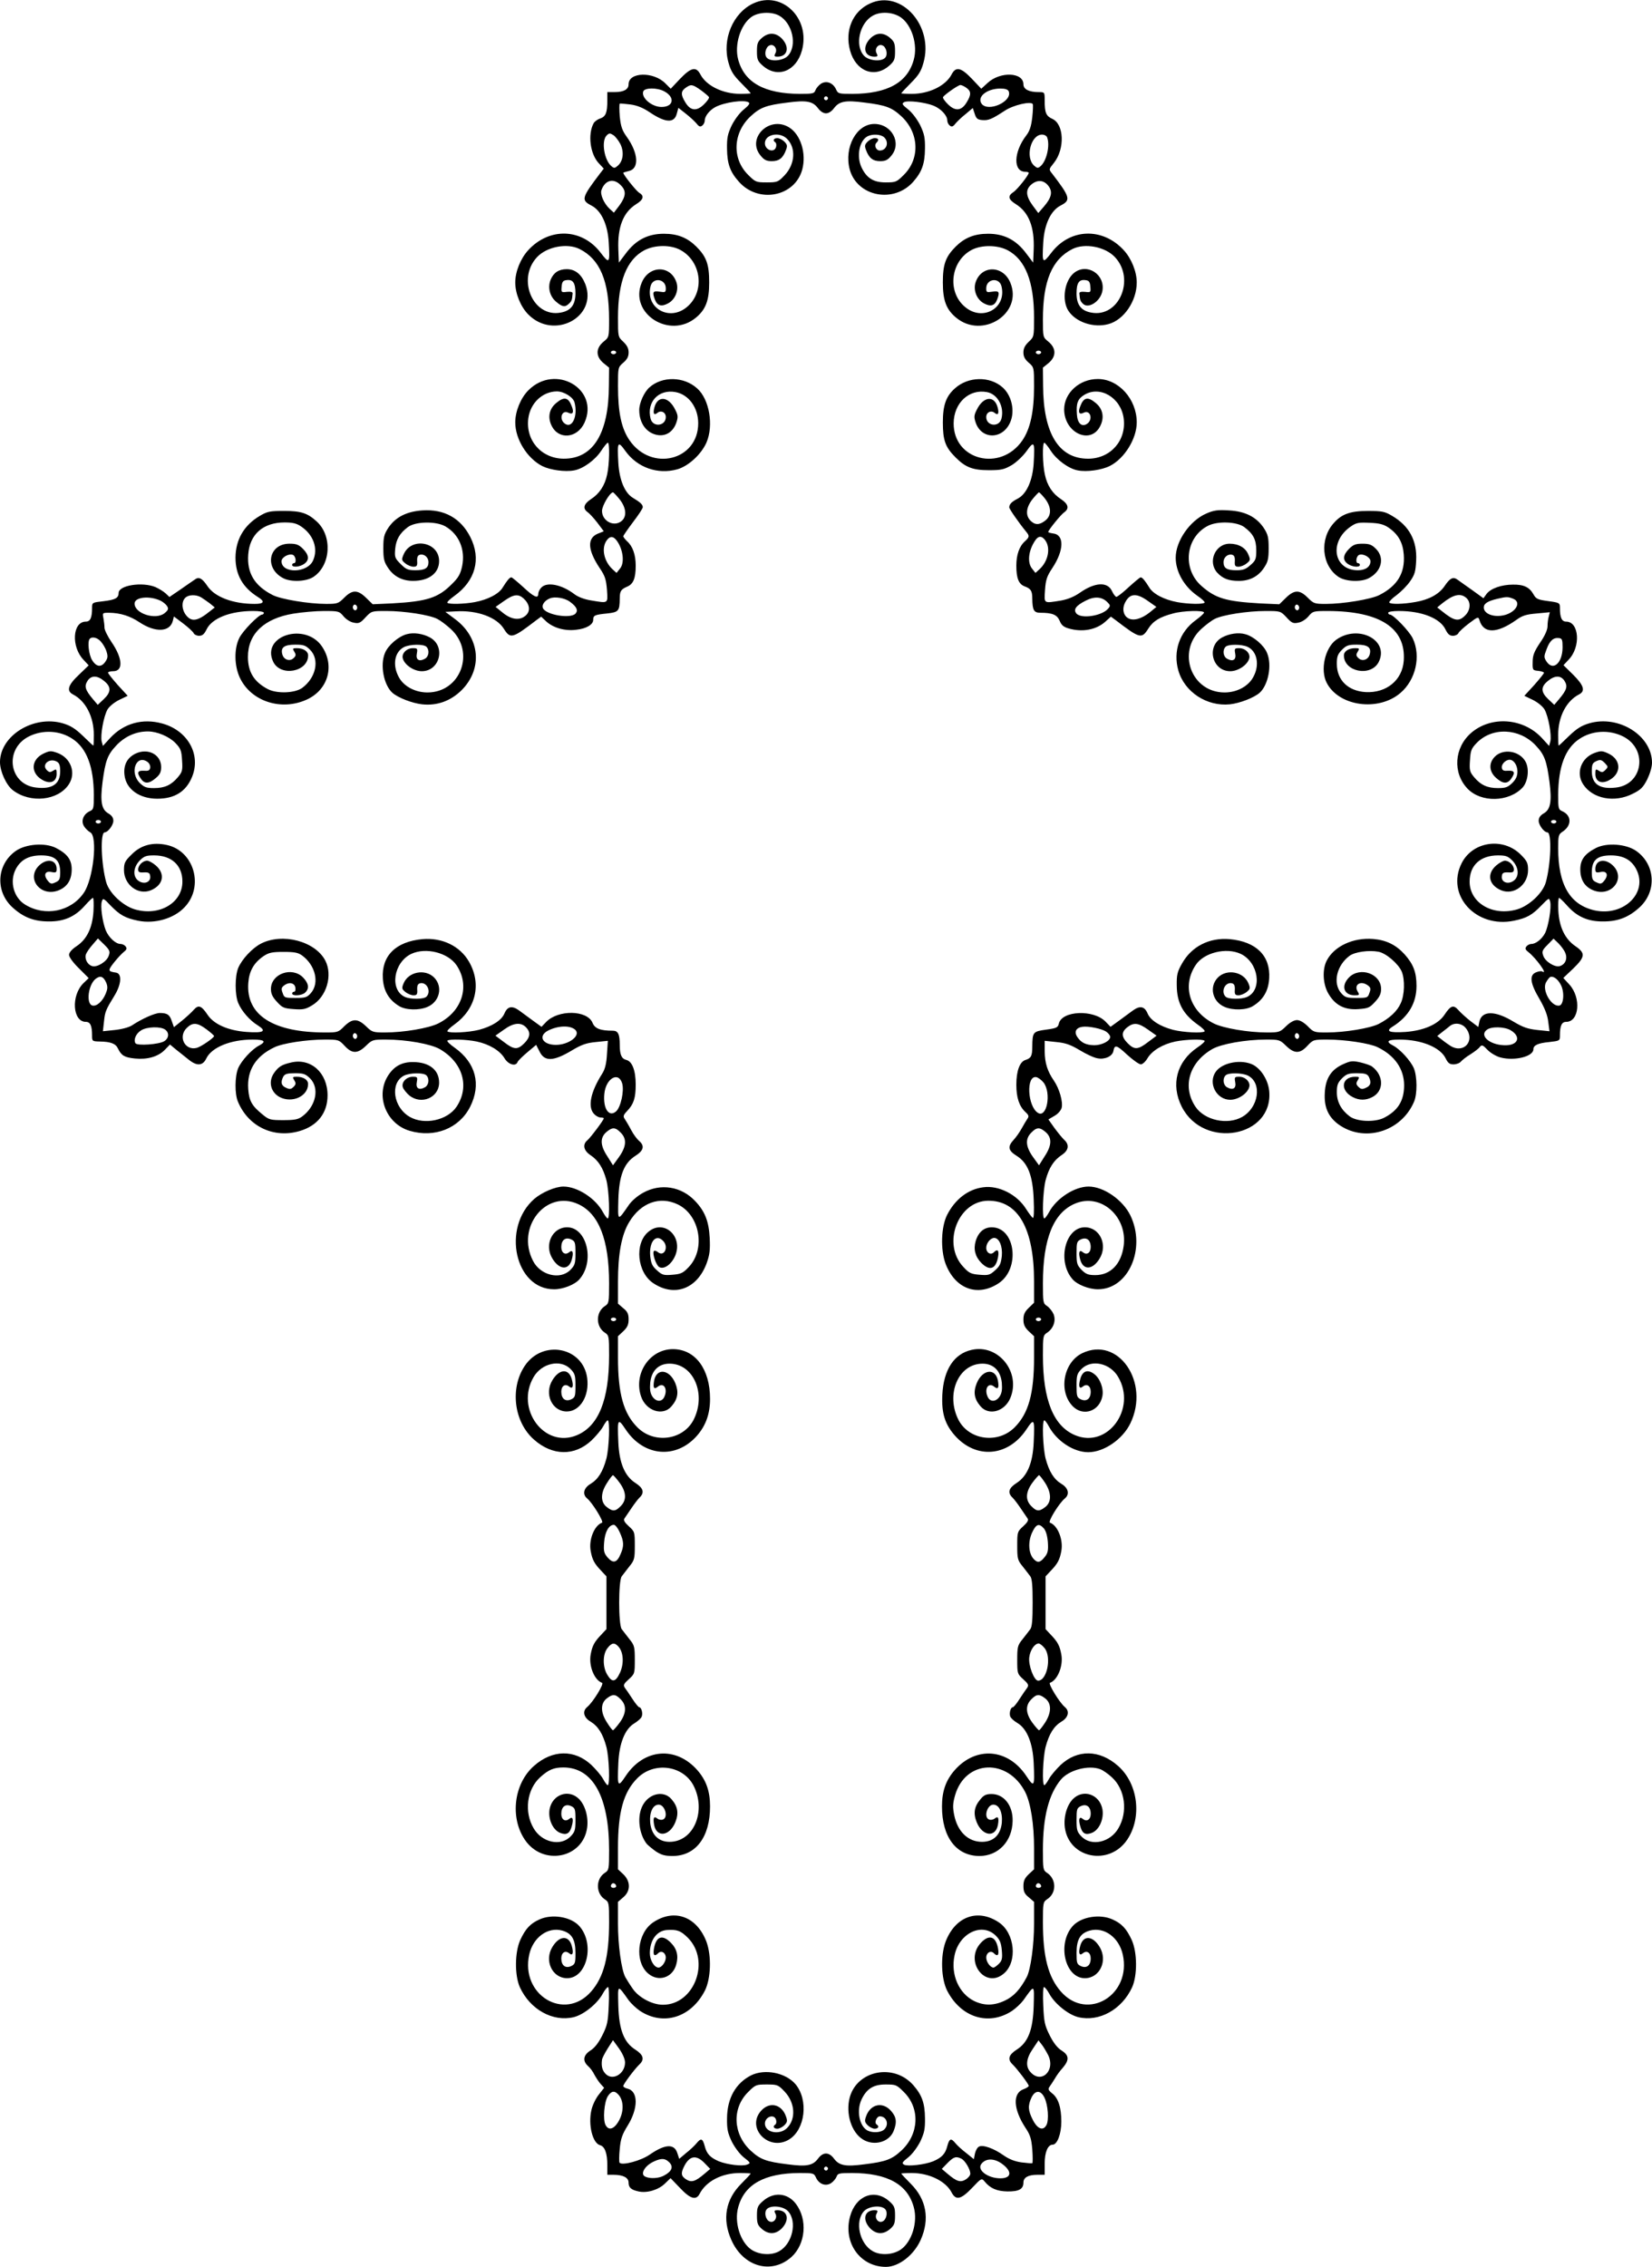 <?xml version="1.0" standalone="no"?>
<!DOCTYPE svg PUBLIC "-//W3C//DTD SVG 20010904//EN"
 "http://www.w3.org/TR/2001/REC-SVG-20010904/DTD/svg10.dtd">
<svg version="1.0" xmlns="http://www.w3.org/2000/svg"
 width="933pt" height="1280pt" viewBox="0 0 933 1280"
 preserveAspectRatio="xMidYMid meet">
<g transform="translate(0,1280) scale(0.1,-0.1)"
fill="#000000" stroke="none">
<path d="M4255 12781 c-116 -54 -179 -205 -140 -337 13 -47 28 -70 71 -113 30
-30 54 -56 54 -58 0 -1 -26 -3 -59 -3 -99 0 -193 46 -226 111 -24 45 -53 38
-115 -27 l-52 -55 -30 30 c-67 68 -208 65 -208 -5 0 -29 -27 -44 -79 -44 l-41
0 0 -47 c0 -70 -9 -91 -40 -102 -16 -5 -33 -18 -38 -28 -33 -63 -19 -172 29
-224 l29 -31 -20 -26 c-105 -138 -109 -152 -51 -182 56 -28 93 -106 99 -209 7
-119 4 -123 -45 -59 -105 139 -290 146 -410 15 -43 -47 -73 -121 -73 -182 0
-63 31 -138 74 -181 145 -146 392 -14 322 171 -22 56 -57 85 -105 85 -45 0
-74 -19 -91 -59 -18 -44 -5 -95 31 -125 35 -30 51 -32 73 -10 15 14 17 21 20
57 1 8 -10 11 -32 9 -32 -4 -33 -3 -30 30 2 26 8 34 26 36 38 6 52 -15 52 -75
0 -64 -26 -98 -83 -108 -157 -30 -250 189 -134 313 55 59 170 81 240 46 116
-58 167 -181 167 -398 0 -100 0 -100 -32 -126 -44 -37 -44 -83 0 -120 l32 -26
-1 -100 c-1 -272 -89 -415 -256 -414 -126 1 -216 104 -199 229 12 86 80 150
161 151 40 0 93 -33 100 -63 19 -75 -12 -146 -52 -121 -39 24 -21 84 18 63 24
-12 32 3 18 37 -19 51 -43 56 -88 18 -39 -32 -49 -80 -26 -127 39 -82 145 -73
186 16 86 191 -165 336 -317 183 -43 -43 -74 -118 -74 -181 0 -95 67 -203 153
-247 45 -22 128 -34 180 -24 50 9 118 58 152 110 17 25 33 46 38 46 11 0 9
-122 -4 -179 -13 -63 -44 -109 -92 -140 -41 -27 -47 -53 -18 -73 10 -7 35 -34
55 -60 l36 -48 -35 -14 c-60 -26 -56 -92 12 -194 30 -44 36 -63 41 -122 5 -80
10 -77 -92 -60 -36 6 -71 19 -92 35 -72 55 -156 71 -187 37 -10 -10 -17 -26
-17 -35 0 -29 -24 -19 -85 38 -33 30 -63 55 -67 55 -10 0 -25 -19 -48 -56 -21
-37 -84 -70 -159 -84 -60 -11 -144 -13 -154 -4 -4 4 14 21 39 39 119 85 153
209 90 333 -54 106 -147 158 -270 150 -90 -6 -153 -38 -194 -100 -23 -36 -27
-52 -27 -113 0 -61 4 -78 27 -112 32 -48 80 -73 141 -73 90 0 147 44 147 112
0 109 -159 138 -201 36 -12 -28 -11 -32 10 -49 13 -11 34 -19 46 -19 19 0 23
5 21 32 -1 24 4 33 17 36 24 5 47 -16 47 -42 0 -34 -20 -46 -73 -46 -43 0 -54
5 -84 35 -33 33 -35 39 -31 86 5 53 26 89 72 123 43 32 158 34 211 4 78 -45
114 -132 95 -225 -10 -46 -21 -65 -59 -102 -77 -77 -139 -97 -336 -108 l-110
-5 -37 36 c-48 47 -78 47 -124 1 -33 -33 -38 -35 -102 -35 -97 0 -255 26 -302
50 -102 52 -146 124 -138 229 8 114 84 181 205 181 46 0 68 -5 94 -23 70 -47
97 -126 67 -192 -32 -72 -178 -75 -178 -4 0 22 41 45 64 36 17 -7 22 -47 6
-47 -5 0 -10 -4 -10 -10 0 -15 43 -12 68 6 30 21 28 50 -7 85 -24 24 -38 29
-76 29 -119 0 -144 -139 -35 -195 45 -23 131 -19 171 8 98 66 107 232 17 313
-51 47 -89 59 -183 59 -80 0 -95 -3 -136 -27 -91 -53 -138 -135 -139 -236 0
-98 41 -170 128 -224 40 -25 33 -38 -20 -38 -122 0 -225 39 -266 100 -30 45
-49 55 -71 38 -10 -7 -47 -32 -81 -56 l-63 -43 -21 20 c-12 11 -38 27 -58 36
-75 31 -208 10 -208 -33 0 -29 -19 -39 -87 -47 -62 -7 -63 -7 -63 -38 0 -55
-10 -77 -35 -77 -76 0 -84 -142 -13 -216 l29 -31 -55 -53 c-62 -58 -72 -91
-34 -111 72 -37 118 -126 118 -229 0 -33 -1 -60 -3 -60 -2 0 -28 25 -59 55
-44 42 -70 58 -114 71 -164 47 -353 -69 -354 -219 0 -53 36 -132 74 -160 98
-74 253 -58 314 33 44 65 12 152 -65 179 -36 13 -43 12 -79 -5 -69 -34 -72
-109 -6 -147 45 -27 82 -12 82 33 0 28 -2 29 -20 18 -16 -10 -22 -10 -35 3
-32 31 13 71 55 49 15 -8 20 -21 20 -55 0 -72 -45 -103 -136 -92 -153 17 -182
216 -42 288 79 40 177 35 249 -14 79 -53 118 -156 119 -315 0 -77 -1 -83 -24
-93 -36 -17 -50 -56 -31 -85 8 -13 24 -28 35 -34 43 -23 17 -265 -37 -342 -73
-106 -219 -135 -331 -66 -64 39 -89 129 -54 198 27 54 74 80 144 80 78 0 108
-27 108 -95 0 -39 -4 -47 -26 -57 -23 -11 -29 -10 -45 10 -25 32 -14 56 22 48
25 -5 29 -2 29 17 0 53 -56 63 -101 18 -73 -74 13 -179 113 -138 49 20 73 60
73 118 0 55 -25 88 -89 121 -61 31 -170 23 -227 -17 -109 -77 -117 -230 -17
-320 61 -55 120 -78 203 -78 87 -1 149 27 204 89 21 24 42 44 46 44 4 0 5 -34
3 -75 -6 -94 -37 -159 -96 -198 -27 -18 -42 -36 -42 -49 0 -12 23 -44 56 -76
l55 -55 -30 -29 c-71 -70 -61 -218 14 -218 25 0 35 -22 35 -77 0 -32 1 -33 43
-34 63 -1 91 -12 104 -41 19 -39 37 -49 95 -55 70 -7 130 10 168 48 l30 31 35
-29 c19 -15 50 -40 69 -55 47 -39 81 -37 101 5 30 63 137 107 262 107 68 0 79
-11 36 -34 -41 -21 -100 -86 -118 -128 -19 -47 -20 -145 -1 -189 59 -141 203
-209 350 -165 100 30 156 102 156 201 0 128 -95 213 -208 185 -52 -12 -70 -24
-95 -60 -33 -48 -18 -108 33 -135 71 -36 160 5 160 74 0 24 -27 41 -64 41 -24
0 -25 -2 -14 -20 10 -16 10 -23 -4 -37 -14 -14 -22 -15 -43 -5 -27 12 -31 31
-15 63 9 15 22 19 66 19 48 0 59 -4 85 -29 55 -55 34 -157 -44 -215 -23 -17
-43 -21 -107 -21 -72 0 -81 2 -116 31 -61 49 -77 77 -82 144 -8 106 42 186
147 236 46 23 183 44 285 44 78 0 80 -1 112 -35 42 -46 74 -46 121 0 35 34 39
35 112 35 117 0 255 -25 305 -54 131 -76 170 -213 94 -326 -52 -76 -180 -104
-263 -57 -94 53 -114 191 -34 233 34 17 111 18 127 2 19 -19 14 -56 -9 -68
-33 -18 -52 -5 -45 30 5 28 3 30 -23 30 -35 0 -65 -31 -56 -59 3 -11 20 -32
36 -46 68 -56 169 -13 169 72 0 71 -55 115 -145 116 -63 1 -107 -22 -141 -73
-76 -114 -15 -275 119 -315 141 -42 280 13 342 135 64 127 32 249 -87 334 -26
18 -45 36 -41 40 10 10 107 7 165 -5 71 -15 131 -51 157 -94 21 -36 64 -49 74
-22 3 8 28 32 55 55 l50 42 19 -37 c28 -59 79 -57 185 7 52 31 80 41 133 46
l68 7 -5 -75 c-3 -54 -11 -85 -26 -109 -66 -103 -84 -188 -48 -228 11 -12 27
-21 38 -21 10 0 18 -2 18 -5 0 -9 -75 -109 -93 -124 -28 -23 -21 -58 17 -83
45 -30 72 -72 91 -143 15 -61 21 -215 7 -215 -4 0 -16 16 -27 36 -42 78 -144
144 -223 144 -46 0 -122 -33 -165 -70 -185 -163 -108 -511 113 -510 50 0 116
26 142 56 89 100 43 294 -69 294 -84 0 -131 -99 -83 -177 39 -64 92 -67 109
-6 12 42 5 59 -15 42 -22 -18 -44 -3 -44 29 0 40 23 58 55 44 23 -11 25 -17
25 -78 0 -59 -3 -68 -29 -95 -58 -58 -170 -30 -211 52 -97 189 74 403 255 320
117 -53 175 -201 175 -448 0 -108 -1 -113 -24 -128 -52 -34 -52 -116 0 -150
23 -15 24 -20 24 -128 0 -253 -60 -400 -182 -451 -183 -77 -350 148 -244 329
46 78 151 101 207 46 26 -27 29 -36 29 -95 0 -61 -2 -67 -25 -78 -32 -14 -55
4 -55 44 0 32 22 47 44 29 20 -17 27 0 15 42 -17 61 -70 58 -109 -6 -48 -78
-2 -177 81 -177 75 0 129 88 115 190 -24 174 -251 218 -352 68 -85 -126 -62
-317 52 -417 104 -92 229 -94 324 -5 25 24 55 59 66 79 10 19 22 35 26 35 14
0 8 -154 -7 -215 -20 -75 -47 -118 -90 -144 -39 -23 -47 -59 -19 -82 31 -26
96 -133 84 -137 -43 -15 -76 -96 -64 -160 9 -49 20 -70 58 -110 l31 -33 0
-149 0 -149 -31 -33 c-38 -40 -49 -61 -58 -110 -12 -65 21 -145 64 -160 14 -4
-51 -110 -84 -137 -28 -23 -20 -59 19 -82 43 -26 70 -69 90 -144 15 -61 21
-215 7 -215 -4 0 -16 16 -26 35 -11 20 -41 55 -66 79 -95 89 -220 87 -324 -5
-114 -100 -137 -291 -52 -417 101 -150 328 -106 352 68 8 60 -11 127 -46 162
-58 58 -150 26 -166 -57 -10 -56 18 -119 61 -135 35 -13 53 -3 64 38 12 41 5
58 -15 41 -22 -18 -44 -3 -44 29 0 40 23 58 55 44 23 -11 25 -17 25 -78 0 -59
-3 -68 -29 -95 -56 -56 -161 -32 -207 47 -55 93 -39 220 37 289 48 43 77 55
132 55 166 -1 257 -167 257 -467 0 -108 -1 -113 -24 -128 -52 -34 -52 -116 0
-150 23 -15 24 -20 24 -128 0 -196 -30 -311 -102 -393 -150 -170 -400 -19
-349 210 22 97 105 157 186 135 54 -15 75 -50 75 -126 0 -58 -2 -64 -25 -75
-32 -14 -55 4 -55 44 0 32 22 47 44 29 20 -17 27 0 15 42 -17 61 -70 58 -109
-6 -48 -78 -1 -177 83 -177 112 0 158 194 69 294 -47 53 -155 71 -227 37 -51
-23 -78 -53 -107 -116 -31 -69 -32 -199 -2 -266 58 -126 186 -197 304 -169 57
14 134 76 165 134 11 20 24 36 29 36 5 0 7 -45 4 -104 -4 -92 -8 -112 -36
-168 -21 -42 -43 -71 -67 -86 -41 -26 -46 -59 -14 -88 12 -10 28 -32 36 -49 9
-16 24 -40 35 -52 l20 -22 -30 -38 c-17 -21 -36 -60 -42 -88 -19 -84 7 -187
49 -198 27 -7 41 -46 41 -113 l0 -54 34 0 c55 0 86 -16 86 -44 0 -28 14 -41
56 -50 48 -11 113 9 149 44 l32 31 53 -55 c58 -62 91 -72 111 -34 37 72 126
118 229 118 33 0 60 -2 60 -3 0 -2 -24 -28 -54 -58 -88 -88 -108 -199 -56
-316 67 -153 227 -198 340 -97 80 73 92 211 25 300 -48 63 -127 69 -188 14
-28 -25 -32 -35 -32 -80 0 -44 4 -55 28 -76 37 -32 77 -31 111 2 47 48 36 103
-22 104 -19 0 -21 -3 -13 -19 14 -24 -8 -55 -32 -45 -22 8 -33 50 -17 69 21
25 92 19 120 -10 54 -58 26 -185 -50 -227 -45 -25 -115 -20 -159 11 -61 44
-95 153 -72 237 35 130 148 193 347 194 77 0 81 -1 92 -25 17 -38 55 -52 86
-32 13 9 27 26 31 37 6 18 15 20 88 20 200 -1 313 -64 348 -194 23 -84 -11
-193 -72 -237 -44 -31 -114 -36 -159 -11 -76 42 -104 169 -50 227 28 29 99 35
120 10 16 -19 5 -61 -17 -69 -24 -10 -46 21 -32 45 8 16 6 19 -13 19 -58 -1
-69 -56 -22 -104 34 -33 74 -34 111 -2 24 21 28 32 28 76 0 45 -4 55 -32 80
-83 74 -190 33 -222 -85 -41 -149 58 -286 204 -285 72 1 157 67 195 153 52
117 32 228 -56 316 -30 30 -54 56 -54 58 0 1 26 3 59 3 99 0 193 -46 226 -111
24 -45 53 -38 115 27 52 55 54 56 70 37 31 -39 70 -56 129 -57 65 -1 91 13 91
50 0 29 27 44 79 44 l41 0 0 63 c0 65 18 107 45 107 26 0 49 61 49 130 0 80
-17 133 -52 160 -22 18 -24 24 -14 38 7 9 20 30 30 46 9 16 29 44 45 61 37 44
35 70 -8 97 -24 15 -46 44 -67 86 -28 56 -32 76 -36 168 -3 59 -1 104 4 104 5
0 18 -16 29 -36 31 -58 108 -120 165 -134 118 -28 246 43 304 169 30 67 29
197 -2 266 -29 63 -56 93 -107 116 -72 34 -180 16 -227 -37 -89 -100 -43 -294
69 -294 84 0 131 99 83 177 -39 64 -92 67 -109 6 -12 -42 -5 -59 15 -42 22 18
44 3 44 -29 0 -40 -23 -58 -55 -44 -23 11 -25 17 -25 75 0 76 21 111 75 126
81 22 164 -38 186 -135 51 -229 -199 -380 -349 -210 -72 82 -102 197 -102 393
0 108 1 113 24 129 54 34 53 114 -1 149 -22 15 -23 21 -23 128 0 189 33 316
102 399 46 54 156 83 222 58 14 -5 43 -25 65 -45 76 -69 92 -196 37 -289 -46
-79 -151 -103 -207 -47 -26 27 -29 36 -29 95 0 61 2 67 25 78 32 14 55 -4 55
-44 0 -32 -22 -47 -44 -29 -20 17 -27 0 -15 -41 11 -41 29 -51 64 -38 43 16
71 79 61 135 -16 83 -108 115 -166 57 -35 -35 -54 -102 -46 -162 24 -174 251
-218 352 -68 85 126 62 317 -52 417 -104 92 -229 94 -324 5 -25 -24 -55 -59
-66 -79 -10 -19 -22 -35 -26 -35 -14 0 -8 154 7 215 20 75 47 118 90 144 39
23 47 59 19 82 -31 26 -96 133 -84 137 43 15 76 96 64 160 -9 49 -20 70 -58
110 l-31 33 0 149 0 149 31 33 c38 40 49 61 58 110 12 65 -21 145 -64 160 -14
4 51 110 84 137 28 23 20 59 -19 82 -43 26 -70 69 -90 144 -15 61 -21 215 -7
215 4 0 16 -16 26 -35 45 -83 140 -145 222 -145 88 0 194 72 238 163 112 232
-68 494 -272 396 -107 -52 -136 -217 -52 -301 59 -58 150 -26 166 59 8 43 -13
100 -47 125 -37 28 -66 16 -78 -29 -12 -42 -5 -59 15 -42 22 18 44 3 44 -29 0
-40 -23 -58 -55 -44 -23 11 -25 17 -25 78 0 59 3 68 29 95 56 55 161 32 206
-46 106 -180 -60 -406 -243 -329 -122 51 -182 198 -182 451 0 108 1 113 24
128 36 24 51 68 36 105 -7 16 -23 36 -36 45 -23 15 -24 20 -24 128 0 253 60
400 182 451 145 61 297 -73 274 -240 -14 -102 -74 -164 -160 -164 -39 0 -53 5
-77 29 -26 27 -29 36 -29 95 0 61 2 67 25 78 32 14 55 -4 55 -44 0 -32 -22
-47 -44 -29 -20 17 -27 0 -15 -42 17 -61 70 -58 109 6 48 78 1 177 -83 177
-112 0 -158 -194 -69 -294 26 -30 92 -56 142 -56 173 -1 274 230 184 417 -43
88 -151 163 -236 163 -79 0 -181 -66 -223 -144 -11 -20 -23 -36 -27 -36 -14 0
-8 154 7 215 19 71 46 113 91 143 40 26 45 59 13 87 -11 11 -35 40 -54 66
l-34 48 34 20 c20 11 37 31 41 46 8 34 -13 108 -44 153 -37 54 -51 99 -52 166
l0 59 66 -7 c52 -5 80 -15 132 -46 36 -22 81 -43 101 -46 41 -8 84 12 89 41 7
38 18 35 77 -20 33 -30 68 -55 78 -55 10 0 27 16 38 35 26 43 86 79 157 94 59
12 155 15 165 4 4 -3 -15 -21 -41 -38 -116 -79 -151 -209 -88 -334 124 -244
519 -173 494 89 -6 60 -44 122 -90 147 -66 34 -175 14 -212 -39 -45 -64 4
-158 82 -158 44 0 96 34 107 71 9 28 -21 59 -56 59 -26 0 -28 -2 -23 -30 7
-35 -12 -48 -45 -30 -23 12 -28 49 -9 68 16 16 93 15 127 -2 80 -42 60 -180
-34 -233 -83 -47 -211 -19 -263 57 -76 113 -37 250 94 326 50 29 188 54 305
54 73 0 77 -1 112 -35 47 -46 79 -46 121 0 32 34 34 35 112 35 101 0 239 -21
284 -43 97 -47 149 -122 150 -214 0 -88 -34 -144 -114 -185 -52 -26 -152 -22
-193 8 -48 36 -73 82 -73 136 0 41 5 54 29 79 26 25 37 29 85 29 44 0 57 -4
66 -19 16 -32 12 -51 -15 -63 -21 -10 -29 -9 -43 5 -14 14 -14 21 -4 37 11 18
10 20 -14 20 -78 0 -88 -77 -14 -115 37 -19 73 -19 110 0 66 34 67 120 0 172
-8 7 -38 17 -66 24 -45 10 -56 9 -96 -9 -69 -30 -102 -80 -106 -162 -5 -79 18
-133 72 -175 145 -110 359 -48 432 124 19 44 18 142 -1 189 -18 42 -77 107
-117 128 -44 23 -33 34 35 34 125 0 232 -44 262 -107 13 -26 22 -33 44 -33 16
0 35 7 42 16 8 9 32 28 54 41 22 14 46 32 52 41 12 14 17 12 44 -16 17 -18 50
-37 73 -43 79 -21 186 5 186 46 0 23 26 35 89 41 60 7 61 7 61 38 0 54 10 76
35 76 74 0 86 135 19 210 l-35 38 56 53 c68 66 70 87 13 126 -59 40 -92 107
-97 200 -2 40 0 73 4 73 4 0 25 -20 46 -44 55 -62 117 -90 204 -89 83 0 142
23 203 78 100 90 92 243 -17 320 -57 40 -166 48 -227 17 -64 -33 -89 -66 -89
-121 0 -58 24 -98 73 -118 100 -41 186 64 113 138 -45 45 -101 35 -101 -18 0
-19 4 -22 29 -17 36 8 47 -16 22 -48 -16 -20 -22 -21 -45 -10 -22 10 -26 18
-26 57 0 68 30 95 108 95 70 0 117 -26 144 -80 66 -131 -71 -265 -234 -231
-141 31 -208 144 -208 352 0 70 2 78 25 93 52 34 52 91 -1 115 -23 10 -24 16
-24 93 1 159 40 262 119 315 72 49 170 54 249 14 140 -72 111 -271 -42 -288
-92 -11 -136 20 -136 92 0 39 4 47 25 57 22 10 29 9 48 -10 20 -21 20 -23 4
-39 -14 -15 -21 -16 -37 -5 -18 11 -20 10 -20 -18 0 -45 37 -60 82 -33 66 38
63 113 -6 147 -36 17 -43 18 -79 5 -77 -27 -109 -114 -65 -179 54 -81 177
-104 279 -52 45 22 59 36 82 81 16 34 27 70 27 95 -1 153 -188 270 -354 222
-44 -13 -70 -29 -114 -71 -31 -30 -57 -55 -59 -55 -2 0 -3 27 -3 60 0 103 46
192 118 229 37 19 27 51 -33 111 l-55 54 29 31 c70 72 60 215 -14 215 -24 0
-35 22 -35 76 0 30 -1 31 -67 40 -59 8 -68 12 -83 39 -22 39 -54 55 -115 54
-64 0 -125 -21 -149 -52 l-18 -25 -65 47 c-36 25 -73 52 -83 59 -24 17 -42 7
-72 -38 -31 -45 -87 -76 -163 -89 -73 -13 -142 -14 -149 -3 -2 4 16 24 42 42
25 19 60 54 76 78 26 37 31 55 34 116 6 113 -39 197 -137 254 -41 24 -56 27
-136 27 -97 0 -147 -17 -191 -67 -83 -90 -70 -241 25 -305 40 -27 126 -31 171
-8 73 38 92 115 41 166 -24 24 -38 29 -76 29 -38 0 -52 -5 -76 -29 -35 -35
-37 -64 -7 -85 25 -18 68 -21 68 -6 0 6 -4 10 -10 10 -16 0 -11 40 6 47 23 9
64 -14 64 -36 0 -31 -28 -51 -71 -51 -139 0 -165 163 -39 248 30 21 45 23 106
20 55 -2 79 -9 106 -27 55 -38 81 -84 86 -152 8 -105 -36 -177 -138 -229 -47
-24 -205 -50 -302 -50 -64 0 -69 2 -102 35 -46 46 -76 46 -124 -1 l-37 -36
-110 5 c-190 11 -250 28 -330 99 -109 96 -90 274 37 339 54 28 163 24 205 -7
51 -38 68 -71 68 -131 0 -49 -3 -58 -33 -84 -26 -23 -41 -29 -80 -29 -53 0
-72 12 -72 46 0 26 23 47 47 42 13 -3 18 -12 17 -36 -2 -27 2 -32 21 -32 12 0
33 8 46 19 21 17 22 21 9 50 -15 38 -55 61 -105 61 -82 0 -126 -103 -70 -164
31 -33 64 -46 122 -46 61 0 109 25 141 73 23 34 27 51 27 112 0 61 -4 77 -27
113 -42 63 -105 95 -197 100 -64 4 -86 1 -129 -18 -92 -40 -172 -155 -172
-249 0 -79 47 -162 121 -214 27 -18 46 -37 42 -40 -10 -10 -93 -8 -154 3 -75
14 -138 47 -159 84 -23 37 -38 56 -48 56 -4 0 -34 -25 -67 -55 -32 -30 -64
-55 -70 -55 -5 0 -17 15 -25 33 -25 53 -95 50 -180 -9 -34 -24 -70 -38 -108
-45 -100 -16 -95 -19 -90 60 4 58 11 78 41 123 67 101 69 189 4 196 -15 2 -27
6 -27 8 0 10 71 98 90 111 30 21 24 47 -17 74 -48 31 -79 77 -92 140 -13 57
-15 179 -3 179 4 0 21 -21 37 -46 34 -52 102 -101 152 -110 52 -10 135 2 181
25 83 42 152 154 152 246 0 131 -102 245 -220 245 -104 0 -190 -79 -190 -172
1 -135 153 -202 205 -91 23 47 13 95 -26 127 -45 38 -69 33 -88 -18 -14 -34
-6 -49 18 -37 39 21 57 -39 19 -63 -29 -18 -53 4 -56 54 -5 63 5 88 41 110 89
55 207 -15 223 -131 17 -125 -73 -228 -199 -229 -167 -1 -255 142 -256 414
l-1 100 32 26 c44 37 44 83 0 120 -32 26 -32 26 -32 126 0 217 51 340 167 398
70 35 185 13 240 -46 116 -124 23 -343 -134 -313 -57 10 -83 44 -83 108 0 60
14 81 52 75 18 -2 24 -10 26 -36 3 -33 2 -34 -30 -30 -22 2 -33 -1 -32 -9 3
-36 5 -43 20 -58 31 -31 99 13 110 72 17 93 -86 160 -159 103 -55 -43 -72
-155 -33 -215 42 -64 142 -98 226 -75 87 23 160 130 160 235 0 61 -30 135 -73
182 -120 131 -305 124 -410 -15 -49 -64 -52 -60 -45 59 6 103 43 181 99 209
58 30 53 47 -49 180 -19 24 -19 24 10 60 63 79 58 219 -9 249 -35 16 -43 34
-43 104 0 47 0 47 -34 47 -55 0 -86 16 -86 44 0 68 -129 74 -201 9 l-37 -34
-53 56 c-61 64 -90 71 -114 26 -33 -65 -127 -111 -226 -111 -33 0 -59 2 -59 3
0 2 24 28 54 58 43 43 58 66 71 113 61 209 -125 417 -300 337 -99 -44 -145
-153 -114 -266 32 -118 139 -159 222 -85 28 25 32 35 32 80 0 44 -4 55 -28 76
-37 32 -77 31 -111 -2 -47 -48 -36 -103 22 -104 19 0 21 3 13 19 -14 24 8 55
32 45 22 -8 33 -50 17 -69 -21 -25 -92 -19 -120 10 -54 58 -26 185 50 227 45
25 115 20 159 -11 61 -44 95 -153 72 -237 -35 -130 -148 -193 -347 -194 -77 0
-81 1 -92 25 -17 38 -55 52 -86 32 -13 -9 -27 -26 -31 -37 -6 -18 -15 -20 -88
-20 -200 1 -313 64 -348 194 -22 82 12 194 73 239 38 29 114 33 158 9 76 -42
104 -169 50 -227 -28 -29 -99 -35 -120 -10 -16 19 -5 61 17 69 24 10 46 -21
32 -45 -8 -16 -6 -19 13 -19 58 1 69 56 22 104 -34 33 -74 34 -111 2 -24 -21
-28 -32 -28 -76 0 -45 4 -55 32 -80 83 -74 190 -33 222 85 50 182 -114 340
-274 266z m-297 -490 c22 -16 43 -34 46 -39 3 -5 -10 -24 -29 -42 -41 -40 -76
-36 -105 13 -26 42 -25 62 2 81 31 22 39 20 86 -13z m1500 13 c27 -19 28 -39
2 -81 -29 -49 -64 -53 -105 -13 -19 18 -32 37 -29 42 10 15 86 68 98 68 6 0
22 -7 34 -16z m-1708 -19 c64 -33 55 -89 -14 -89 -55 0 -116 52 -103 88 8 21
77 22 117 1z m1947 -1 c22 -57 -116 -119 -153 -70 -28 39 29 85 104 86 30 0
44 -5 49 -16z m-1023 -45 c-3 -5 -10 -7 -15 -3 -5 3 -7 10 -3 15 3 5 10 7 15
3 5 -3 7 -10 3 -15z m-446 -17 c9 -6 1 -17 -27 -40 -23 -18 -51 -56 -68 -89
-23 -49 -28 -70 -27 -133 1 -84 17 -130 66 -185 110 -126 317 -87 359 68 24
91 -9 198 -75 238 -112 68 -242 -63 -160 -160 20 -25 34 -31 63 -31 41 0 63
17 80 63 9 23 7 31 -9 47 -11 11 -29 20 -40 20 -21 0 -27 -14 -11 -24 5 -3 7
-15 4 -26 -10 -36 -63 -18 -63 21 0 51 83 67 125 25 52 -52 45 -144 -14 -206
-36 -38 -41 -40 -101 -40 -60 0 -64 2 -105 43 -92 91 -86 237 14 330 54 50 87
63 210 78 106 14 141 7 170 -31 14 -19 31 -30 46 -30 15 0 32 11 46 30 29 38
64 45 170 31 123 -15 156 -28 210 -78 100 -93 106 -239 14 -330 -41 -41 -45
-43 -103 -43 -69 0 -107 24 -136 84 -30 63 -13 151 33 176 29 15 77 12 95 -6
29 -28 13 -74 -25 -74 -21 0 -34 29 -19 44 16 16 12 26 -10 26 -11 0 -29 -9
-40 -20 -16 -16 -18 -24 -9 -47 17 -46 39 -63 80 -63 29 0 43 6 63 31 60 71 3
179 -96 179 -101 0 -172 -133 -139 -257 42 -153 249 -194 359 -69 49 56 65
101 66 186 1 63 -4 84 -27 133 -17 33 -45 71 -68 89 -34 27 -37 33 -23 41 20
11 117 0 167 -20 41 -17 77 -55 77 -83 0 -10 6 -23 14 -29 11 -9 18 -7 32 11
11 13 37 38 59 55 l39 33 11 -33 c8 -26 16 -33 42 -35 35 -3 53 4 128 53 48
32 148 55 158 37 2 -4 1 -37 -3 -74 -6 -51 -14 -77 -34 -103 -72 -94 -75 -205
-5 -205 10 0 19 -3 19 -6 0 -13 -65 -95 -87 -109 -33 -22 -29 -41 16 -69 72
-46 104 -129 99 -255 l-3 -74 -40 53 c-56 75 -124 110 -214 110 -78 0 -132
-22 -183 -72 -58 -58 -73 -101 -73 -203 0 -101 19 -152 74 -198 149 -125 380
23 307 197 -41 99 -163 100 -196 2 -15 -45 7 -99 49 -120 36 -19 59 -12 72 21
17 44 12 52 -26 46 -32 -5 -35 -4 -35 19 0 54 73 64 86 12 31 -123 -106 -202
-206 -117 -103 86 -81 261 40 323 56 28 144 27 201 -3 100 -53 149 -177 149
-380 0 -108 0 -109 -30 -137 -21 -20 -30 -37 -30 -60 0 -23 8 -39 30 -58 30
-26 30 -27 30 -134 0 -143 -21 -239 -66 -305 -123 -179 -389 -112 -388 97 1
115 87 195 188 176 60 -11 99 -82 82 -150 -13 -51 -86 -42 -86 9 0 27 27 40
47 24 20 -17 27 -4 17 32 -19 68 -81 60 -117 -14 -16 -31 -17 -42 -7 -72 33
-99 154 -98 196 2 27 63 8 149 -43 195 -72 65 -196 63 -271 -6 -49 -44 -67
-94 -67 -191 0 -102 14 -140 72 -198 56 -56 97 -72 188 -72 70 0 86 4 128 28
27 16 64 51 85 80 43 60 47 55 40 -68 -6 -98 -40 -175 -91 -201 -33 -17 -47
-31 -47 -49 0 -9 54 -87 96 -138 19 -23 18 -30 -7 -53 -32 -28 -49 -76 -49
-138 0 -71 13 -104 47 -117 35 -13 43 -25 43 -69 1 -65 9 -80 45 -80 69 0 95
-11 110 -46 10 -25 23 -35 52 -43 77 -22 155 -7 206 39 l31 28 26 -19 c137
-105 148 -108 185 -49 27 43 64 66 140 86 57 16 175 19 175 5 0 -5 -21 -24
-47 -43 -91 -66 -129 -176 -98 -284 35 -122 161 -204 291 -191 56 6 136 37
168 65 49 44 71 157 42 225 -17 43 -77 94 -123 106 -39 11 -91 3 -130 -18 -92
-49 -58 -191 45 -191 44 0 96 34 107 71 9 28 -21 59 -56 59 -26 0 -28 -2 -23
-30 7 -35 -12 -48 -45 -30 -23 12 -28 49 -9 68 15 15 89 15 123 0 56 -25 71
-105 32 -173 -28 -51 -92 -85 -161 -85 -188 0 -272 229 -132 358 24 22 58 48
76 57 44 23 186 45 288 45 83 0 84 0 118 -36 29 -32 38 -36 66 -30 19 3 44 19
58 36 24 29 28 30 110 30 295 -1 441 -97 428 -281 -8 -110 -98 -183 -215 -177
-100 6 -163 68 -163 160 0 41 5 54 29 79 25 25 37 29 84 29 62 0 83 -16 73
-54 -8 -32 -43 -43 -64 -22 -14 13 -14 20 -4 36 11 18 10 20 -14 20 -37 0 -64
-17 -64 -41 0 -93 152 -122 196 -38 63 123 -113 216 -239 127 -64 -46 -92
-171 -54 -244 69 -133 292 -163 416 -57 87 74 117 208 70 308 -20 42 -110 135
-130 135 -5 0 -9 5 -9 10 0 6 27 10 60 10 130 0 234 -41 264 -105 13 -26 23
-35 42 -35 13 0 27 7 30 14 3 8 30 33 59 55 53 40 54 40 61 18 23 -76 98 -75
207 2 34 25 56 32 116 37 l74 7 -6 -24 c-4 -13 -7 -38 -7 -55 0 -20 -15 -54
-42 -93 -34 -51 -42 -72 -42 -109 -1 -46 0 -47 32 -50 17 -2 32 -7 32 -11 0
-4 -25 -35 -55 -69 l-56 -61 48 -23 c28 -14 55 -36 66 -54 22 -39 41 -145 33
-180 l-7 -26 -42 46 c-105 112 -285 125 -398 28 -96 -83 -106 -226 -21 -315
76 -80 233 -77 311 6 30 33 39 102 18 144 -33 64 -129 79 -176 29 -34 -36 -31
-83 8 -118 38 -34 64 -36 85 -6 25 35 20 48 -16 46 -25 -2 -33 1 -36 16 -4 20
21 46 44 46 23 0 44 -31 44 -66 0 -26 -8 -44 -29 -65 -25 -24 -37 -29 -81 -29
-60 0 -97 17 -135 62 -24 29 -27 38 -23 95 3 55 8 67 38 98 88 91 241 84 333
-14 50 -53 62 -86 78 -206 14 -110 6 -155 -31 -177 -21 -12 -30 -25 -30 -43 0
-24 31 -65 49 -65 26 0 20 -180 -9 -283 -18 -61 -94 -132 -162 -152 -138 -40
-268 37 -268 157 0 92 61 148 160 148 44 0 56 -4 81 -29 38 -39 41 -93 5 -116
-32 -21 -69 -5 -64 28 2 18 9 22 36 21 25 -2 32 2 32 16 0 24 -26 50 -51 50
-10 0 -33 -13 -50 -28 -54 -48 -40 -110 29 -139 72 -30 152 31 152 114 0 40
-5 51 -42 88 -100 99 -271 74 -333 -49 -91 -181 81 -369 295 -325 73 15 103
32 155 86 43 44 44 45 50 21 8 -32 -10 -139 -29 -177 -18 -34 -52 -61 -77 -61
-9 0 -22 -6 -28 -14 -9 -11 -7 -18 11 -32 45 -36 112 -130 79 -110 -5 4 -21 2
-35 -4 -40 -15 -35 -61 18 -150 30 -52 46 -92 50 -129 l7 -54 -68 7 c-55 6
-81 15 -135 47 -105 64 -179 63 -193 0 l-6 -30 -45 34 c-24 19 -54 46 -67 61
-28 32 -44 27 -79 -26 -36 -54 -116 -89 -220 -97 -94 -6 -116 4 -70 32 88 56
132 133 132 228 0 77 -18 123 -67 178 -49 54 -104 81 -178 87 -113 9 -220 -41
-262 -122 -26 -50 -22 -133 9 -186 38 -66 92 -94 170 -88 55 4 64 8 94 41 26
28 34 46 34 73 0 85 -118 128 -181 65 -47 -48 -30 -101 32 -101 26 0 28 2 18
19 -26 40 15 67 56 37 16 -12 18 -19 9 -43 -9 -27 -12 -28 -73 -28 -56 0 -65
3 -87 28 -48 56 -25 156 48 210 30 22 108 33 163 23 43 -8 113 -68 132 -113
18 -45 16 -131 -6 -178 -20 -45 -63 -85 -125 -117 -48 -24 -191 -48 -293 -48
-69 0 -74 1 -107 35 -22 22 -45 35 -61 35 -16 0 -40 -13 -62 -35 -34 -33 -39
-35 -107 -35 -105 0 -247 24 -301 51 -136 68 -181 212 -102 330 46 70 172 101
254 63 101 -48 124 -203 37 -243 -33 -15 -107 -14 -122 1 -29 29 -3 84 35 76
13 -3 18 -12 17 -36 -2 -27 2 -32 21 -32 12 0 33 8 46 19 20 16 21 21 10 48
-27 66 -121 84 -172 34 -52 -52 -32 -138 38 -167 47 -20 122 -18 159 5 58 35
88 86 92 156 8 127 -72 208 -223 222 -115 10 -215 -41 -269 -137 -27 -47 -31
-65 -30 -125 1 -98 35 -161 119 -221 25 -17 42 -34 38 -38 -12 -11 -118 -6
-178 9 -75 20 -128 54 -144 93 -17 40 -43 45 -83 16 -18 -13 -54 -40 -79 -58
l-47 -34 -28 29 c-67 70 -247 63 -264 -11 -5 -22 -13 -26 -72 -34 -74 -10 -77
-14 -78 -96 0 -53 -7 -65 -38 -75 -33 -10 -52 -62 -52 -140 0 -73 16 -121 51
-154 20 -18 21 -25 11 -39 -6 -9 -21 -34 -32 -54 -11 -20 -31 -49 -45 -64 -35
-38 -32 -60 16 -90 64 -40 92 -111 97 -248 3 -66 1 -106 -5 -103 -5 3 -23 27
-39 52 -51 81 -155 133 -241 121 -86 -11 -159 -68 -204 -156 -34 -68 -38 -195
-9 -275 54 -143 181 -190 300 -111 124 82 95 316 -39 316 -44 0 -76 -28 -91
-79 -13 -46 -2 -87 32 -122 48 -48 83 -35 95 35 6 36 -3 46 -24 25 -18 -18
-43 -3 -43 25 0 27 24 56 45 56 28 0 48 -47 43 -102 -5 -43 -11 -57 -38 -81
-30 -27 -38 -29 -88 -25 -49 4 -60 10 -92 45 -121 129 -30 372 141 373 169 1
259 -157 259 -456 l0 -120 -30 -29 c-23 -22 -30 -38 -30 -66 0 -28 7 -44 30
-66 l30 -28 0 -120 c0 -204 -31 -316 -110 -395 -94 -94 -256 -72 -316 41 -75
145 -2 319 135 319 62 0 102 -40 109 -108 3 -38 0 -58 -12 -77 -20 -30 -51
-33 -66 -6 -24 46 1 89 35 61 22 -18 28 -7 21 34 -14 74 -88 64 -120 -15 -20
-50 -14 -88 21 -129 47 -56 137 -31 169 46 61 146 -68 306 -218 272 -100 -22
-159 -112 -166 -254 -5 -102 14 -165 70 -229 120 -136 302 -121 405 34 44 66
47 61 41 -73 -5 -118 -37 -192 -97 -230 -45 -29 -52 -55 -22 -83 10 -10 31
-38 47 -62 16 -24 33 -49 38 -56 6 -9 -2 -22 -25 -43 -33 -30 -34 -32 -34
-109 0 -73 2 -83 30 -117 17 -21 36 -47 44 -57 10 -14 13 -55 13 -149 0 -94
-3 -135 -13 -149 -8 -10 -27 -36 -44 -57 -28 -34 -30 -44 -30 -117 0 -77 1
-79 34 -109 28 -25 32 -33 23 -47 -7 -9 -26 -37 -43 -63 -17 -27 -34 -48 -39
-48 -12 0 -21 -31 -15 -51 3 -10 22 -27 41 -38 54 -32 87 -113 92 -227 6 -134
3 -139 -41 -73 -103 156 -284 171 -405 34 -50 -57 -72 -119 -72 -205 0 -173
80 -279 211 -280 107 0 186 83 188 198 2 87 -49 152 -119 152 -30 0 -44 -6
-63 -30 -35 -41 -41 -79 -21 -129 32 -79 106 -89 120 -15 7 40 1 52 -19 35 -8
-6 -22 -9 -31 -5 -32 12 -11 84 24 84 33 0 53 -43 48 -102 -7 -69 -47 -108
-112 -108 -79 0 -138 58 -157 151 -9 46 -8 66 5 112 58 201 297 211 396 18 31
-61 50 -182 50 -316 l0 -120 -30 -28 c-23 -22 -30 -37 -30 -67 0 -30 6 -44 30
-63 l30 -26 0 -123 c0 -121 -19 -258 -41 -301 -37 -70 -74 -110 -123 -133 -63
-30 -117 -30 -174 -3 -87 43 -134 150 -111 258 26 126 156 188 233 111 23 -23
30 -40 34 -83 4 -46 1 -58 -17 -76 -11 -11 -25 -21 -30 -21 -18 0 -41 32 -41
56 0 28 25 43 43 25 21 -21 30 -11 24 25 -12 70 -50 84 -97 34 -96 -102 23
-264 129 -174 79 66 63 230 -29 290 -119 79 -246 32 -300 -111 -29 -80 -25
-207 9 -275 78 -152 234 -201 366 -115 22 15 51 42 65 61 64 90 61 91 58 -31
-4 -138 -32 -208 -97 -249 -45 -29 -52 -55 -22 -83 25 -24 91 -111 91 -121 0
-4 -13 -13 -30 -19 -62 -23 -57 -113 11 -217 27 -40 34 -62 39 -123 3 -41 3
-76 0 -78 -3 -1 -30 1 -61 5 -37 5 -70 18 -100 39 -56 40 -118 62 -140 50 -9
-4 -19 -22 -23 -40 l-6 -31 -42 34 c-24 18 -51 43 -61 55 -26 32 -35 29 -47
-15 -11 -44 -31 -65 -80 -86 -47 -19 -144 -30 -164 -19 -14 8 -11 14 23 41 23
18 51 56 68 89 23 49 28 70 27 133 -1 85 -17 130 -66 186 -110 125 -317 84
-359 -69 -24 -91 9 -198 75 -238 62 -38 146 -15 172 46 21 51 17 81 -14 116
-48 54 -117 38 -141 -32 -9 -25 -7 -33 9 -49 11 -11 29 -20 40 -20 21 0 27 14
11 24 -15 10 0 46 18 46 38 0 54 -46 25 -74 -18 -18 -66 -21 -95 -6 -46 25
-63 113 -33 176 29 60 67 84 136 84 58 0 62 -2 103 -43 92 -91 86 -237 -14
-330 -54 -50 -87 -63 -210 -78 -106 -14 -141 -7 -170 31 -29 40 -63 40 -92 0
-29 -38 -64 -45 -170 -31 -123 15 -156 28 -210 78 -100 93 -106 239 -14 330
41 41 45 43 105 43 60 0 65 -2 101 -40 59 -62 66 -154 14 -206 -42 -42 -125
-26 -125 25 0 39 53 57 63 21 3 -11 1 -23 -4 -26 -16 -10 -10 -24 11 -24 11 0
29 9 40 20 16 16 18 24 9 49 -24 70 -93 86 -141 32 -86 -97 44 -231 158 -162
92 56 111 223 37 312 -56 66 -174 89 -252 50 -86 -44 -134 -129 -135 -241 -1
-63 4 -84 27 -133 17 -33 45 -71 68 -89 39 -31 40 -32 17 -41 -28 -10 -110 0
-158 19 -49 21 -69 42 -80 86 -12 44 -21 47 -47 15 -10 -12 -36 -37 -58 -54
l-39 -33 -11 33 c-17 53 -68 51 -154 -8 -51 -36 -157 -64 -172 -47 -3 4 -3 39
1 78 5 57 14 82 45 132 60 97 60 193 0 208 -14 3 -25 10 -25 15 0 11 64 96 91
122 30 28 23 54 -22 83 -65 41 -93 111 -97 249 -3 122 -6 121 58 31 14 -19 43
-46 65 -61 132 -86 288 -37 366 115 34 68 38 195 9 275 -54 143 -181 190 -300
111 -92 -60 -108 -224 -29 -290 58 -49 138 -23 158 51 14 49 4 89 -31 124 -48
48 -83 35 -95 -35 -6 -36 3 -46 24 -25 18 18 43 3 43 -25 0 -24 -23 -56 -41
-56 -24 0 -49 42 -49 81 0 73 38 126 95 131 58 4 79 -3 120 -44 129 -130 37
-378 -141 -378 -61 0 -137 41 -171 91 -17 24 -35 54 -42 66 -22 43 -41 180
-41 301 l0 123 30 26 c42 35 42 90 0 130 l-30 28 0 120 c0 204 31 316 110 395
94 94 256 72 316 -41 75 -145 2 -319 -135 -319 -62 0 -102 40 -109 108 -5 59
15 102 48 102 35 0 56 -72 24 -84 -9 -4 -23 -1 -31 5 -20 17 -26 5 -19 -35 14
-74 88 -64 120 15 20 50 14 88 -21 129 -47 56 -137 31 -169 -46 -26 -62 -13
-152 28 -205 8 -9 31 -28 52 -43 31 -20 51 -26 95 -26 131 1 211 107 211 280
0 86 -22 148 -72 205 -121 137 -302 122 -405 -34 -44 -66 -47 -61 -41 73 5
114 38 195 92 226 19 12 37 28 40 37 8 19 -2 53 -14 53 -4 0 -22 21 -39 48
-17 26 -36 54 -43 63 -9 14 -5 22 23 47 33 30 34 32 34 109 0 73 -2 83 -30
117 -16 21 -36 47 -44 57 -19 27 -19 271 0 298 8 10 28 36 44 57 28 34 30 44
30 117 0 77 -1 79 -34 109 -23 21 -31 34 -25 43 5 7 22 32 38 56 16 24 37 52
47 62 30 28 23 54 -22 83 -60 38 -92 112 -97 230 -6 134 -3 139 41 73 102
-154 285 -170 403 -36 50 57 74 124 74 208 0 169 -84 281 -210 281 -130 0
-223 -137 -180 -266 27 -83 124 -115 173 -56 35 41 41 79 21 129 -32 79 -106
89 -120 15 -7 -41 -1 -52 21 -34 34 28 59 -15 35 -61 -15 -27 -46 -24 -66 6
-12 19 -15 39 -12 77 7 68 47 108 109 108 137 0 210 -174 135 -319 -60 -113
-222 -135 -316 -41 -79 79 -110 191 -110 395 l0 120 30 28 c23 22 30 37 30 67
0 30 -6 44 -30 63 l-30 26 0 123 c0 157 20 266 63 337 66 110 173 149 275 100
124 -60 158 -250 63 -352 -33 -35 -44 -41 -93 -45 -50 -4 -58 -2 -88 25 -27
24 -33 38 -38 81 -7 80 32 127 72 86 35 -34 7 -94 -29 -64 -9 7 -18 10 -22 6
-11 -11 11 -78 29 -90 26 -16 68 12 90 61 49 111 -63 212 -151 137 -79 -66
-63 -230 29 -290 119 -79 246 -32 300 111 18 50 21 75 18 145 -5 94 -27 150
-82 208 -78 83 -195 102 -294 47 -30 -16 -65 -46 -80 -68 -65 -94 -63 -95 -60
28 4 138 32 208 97 249 46 29 53 56 20 84 -11 9 -32 37 -45 62 -13 25 -30 53
-36 62 -10 14 -8 22 14 45 37 39 48 73 48 149 0 80 -20 131 -53 139 -27 7 -37
29 -37 85 0 61 -10 80 -39 80 -71 0 -102 12 -115 45 -30 72 -194 75 -262 4
l-26 -27 -47 34 c-25 18 -61 45 -79 58 -40 29 -66 24 -83 -16 -16 -39 -69 -73
-144 -93 -60 -15 -166 -20 -178 -9 -4 4 14 21 39 39 121 87 155 228 83 354
-51 89 -152 138 -264 128 -151 -14 -231 -95 -223 -222 4 -70 34 -121 92 -156
37 -23 112 -25 159 -5 70 29 90 115 38 167 -51 50 -145 32 -172 -34 -11 -27
-10 -32 10 -48 13 -11 34 -19 46 -19 19 0 23 5 21 32 -1 24 4 33 17 36 38 8
64 -47 35 -76 -15 -15 -89 -16 -122 -1 -87 40 -64 195 37 243 82 38 206 7 255
-64 78 -116 33 -261 -103 -329 -54 -27 -196 -51 -301 -51 -68 0 -73 2 -107 35
-47 45 -77 45 -123 0 -33 -34 -38 -35 -107 -35 -295 0 -448 98 -435 279 5 68
31 114 86 152 30 20 48 24 113 24 63 0 83 -4 106 -21 74 -55 98 -154 49 -211
-22 -25 -31 -28 -87 -28 -61 0 -64 1 -73 28 -9 24 -7 31 9 43 28 21 59 14 63
-13 2 -13 -1 -23 -7 -23 -6 0 -11 -4 -11 -10 0 -16 57 -12 74 6 24 23 19 52
-13 85 -63 63 -181 20 -181 -65 0 -27 8 -45 34 -73 30 -33 39 -37 94 -41 52
-4 68 -1 104 21 82 48 118 170 75 253 -57 109 -241 158 -363 96 -49 -25 -108
-88 -129 -138 -19 -47 -19 -151 0 -197 19 -46 66 -100 111 -127 52 -33 33 -44
-64 -37 -104 8 -184 43 -220 97 -34 51 -51 58 -77 29 -11 -13 -41 -41 -67 -62
l-46 -37 -12 34 c-12 37 -26 46 -68 46 -27 0 -100 -32 -157 -70 -17 -11 -58
-22 -97 -26 l-67 -7 6 54 c6 57 9 65 61 150 38 63 41 122 7 127 -46 7 -47 11
-13 55 18 23 43 50 56 61 18 14 20 21 11 32 -6 8 -19 14 -29 14 -27 0 -66 36
-83 77 -19 49 -31 136 -22 163 6 20 10 19 50 -24 52 -53 82 -70 155 -85 93
-19 202 12 262 76 112 117 54 319 -101 352 -79 17 -146 -1 -198 -54 -38 -37
-43 -48 -43 -88 0 -83 80 -144 152 -114 69 29 83 91 29 139 -17 15 -40 28 -50
28 -25 0 -51 -26 -51 -50 0 -14 7 -18 33 -16 26 1 33 -3 35 -21 5 -33 -32 -49
-64 -28 -36 23 -33 77 5 116 25 25 37 29 81 29 99 0 160 -56 160 -148 0 -120
-130 -197 -268 -157 -68 20 -144 91 -162 152 -29 103 -35 283 -9 283 18 0 49
41 49 65 0 18 -9 31 -30 43 -37 22 -45 67 -31 177 16 120 28 153 78 206 48 51
111 79 178 79 52 0 120 -29 155 -65 30 -31 35 -43 38 -98 4 -57 1 -66 -23 -95
-38 -45 -75 -62 -135 -62 -44 0 -56 5 -81 29 -60 60 -19 165 45 118 10 -8 16
-22 14 -33 -3 -15 -11 -18 -36 -16 -36 2 -41 -11 -16 -46 20 -29 46 -28 83 4
24 20 31 34 31 63 0 70 -74 109 -144 76 -48 -23 -70 -65 -63 -122 9 -79 84
-133 185 -133 98 0 162 40 196 122 53 127 -24 264 -169 303 -110 30 -215 1
-292 -81 l-42 -46 -7 26 c-8 35 11 141 33 180 11 18 38 40 66 54 l48 23 -56
61 c-30 34 -55 65 -55 70 0 4 13 8 29 8 58 0 54 72 -9 164 -22 32 -40 69 -40
81 0 12 -3 37 -6 54 -6 30 -6 31 32 31 64 -1 118 -18 172 -54 89 -59 172 -56
188 9 l6 24 53 -40 c29 -22 56 -47 59 -55 3 -7 17 -14 30 -14 19 0 29 9 42 35
30 64 134 105 264 105 33 0 60 -4 60 -10 0 -5 -4 -10 -9 -10 -20 0 -111 -93
-130 -133 -30 -61 -28 -156 3 -223 63 -135 236 -191 381 -123 119 56 156 191
83 299 -94 138 -343 61 -276 -85 40 -88 198 -60 198 34 0 24 -27 41 -64 41
-24 0 -25 -2 -14 -20 10 -16 10 -23 -4 -36 -21 -21 -56 -10 -64 22 -10 38 11
54 73 54 47 0 59 -4 84 -29 55 -55 34 -157 -44 -215 -41 -30 -141 -34 -193 -8
-79 41 -114 97 -114 183 0 130 92 217 256 244 49 8 127 15 174 15 82 0 86 -1
110 -30 14 -17 39 -33 58 -36 28 -6 37 -2 66 30 34 36 35 36 118 36 102 0 244
-22 288 -45 18 -9 52 -35 76 -57 140 -129 56 -358 -132 -358 -69 0 -133 34
-161 85 -38 68 -26 143 28 171 34 17 111 18 127 2 19 -19 14 -56 -9 -68 -33
-18 -52 -5 -45 30 5 28 3 30 -23 30 -35 0 -65 -31 -56 -59 11 -37 63 -71 107
-71 103 0 137 142 45 191 -39 21 -91 29 -130 18 -46 -12 -106 -63 -123 -106
-29 -68 -7 -181 42 -225 32 -28 112 -59 168 -65 85 -9 161 19 223 80 120 121
104 296 -37 401 l-55 41 60 3 c120 7 229 -33 270 -98 37 -59 48 -56 185 49
l26 19 31 -29 c40 -35 104 -53 167 -45 57 6 96 29 96 56 0 25 8 29 78 36 66 7
71 14 72 84 0 42 6 52 43 68 34 15 47 47 47 118 0 62 -17 110 -49 138 -11 11
-21 23 -21 28 0 4 25 40 55 80 30 39 55 77 55 84 0 15 -14 28 -56 53 -46 28
-76 100 -82 196 -7 122 -3 128 40 68 67 -93 182 -134 293 -103 63 18 136 85
165 152 41 96 16 243 -52 304 -75 69 -199 71 -271 6 -30 -27 -57 -88 -57 -127
0 -77 43 -133 107 -142 47 -6 86 21 103 72 10 30 9 41 -7 72 -36 74 -98 82
-117 14 -10 -36 -3 -49 17 -32 20 16 47 3 47 -24 0 -51 -73 -60 -86 -9 -24 94
46 168 141 150 75 -14 128 -88 128 -176 0 -210 -264 -276 -388 -96 -46 67 -65
157 -65 306 0 105 0 106 30 132 22 19 30 35 30 58 0 23 -9 40 -30 60 -30 28
-30 29 -30 137 0 203 49 327 149 380 60 31 150 32 206 0 117 -66 136 -235 35
-320 -100 -85 -237 -6 -206 117 13 52 86 42 86 -12 0 -23 -3 -24 -35 -19 -38
6 -43 -2 -26 -46 13 -33 36 -40 72 -21 42 21 64 75 49 120 -33 98 -155 97
-196 -2 -73 -174 158 -322 307 -197 55 46 74 97 74 198 0 102 -15 145 -73 203
-51 50 -105 72 -183 72 -90 0 -158 -35 -214 -110 l-40 -53 -3 74 c-5 126 27
209 99 255 44 27 49 48 18 66 -17 11 -89 101 -89 112 0 2 14 6 30 10 61 12 56
101 -11 194 -26 36 -33 58 -39 114 -3 38 -3 71 0 73 3 1 30 -1 60 -5 38 -5 72
-19 109 -44 89 -60 139 -63 153 -8 l9 33 42 -33 c23 -18 50 -43 61 -56 14 -18
21 -20 32 -11 8 6 14 19 14 28 0 25 27 59 61 77 53 27 161 42 187 26z m-724
-236 c21 -44 16 -94 -14 -121 -17 -15 -22 -16 -36 -4 -42 34 -59 143 -28 174
14 14 19 14 38 2 11 -7 29 -30 40 -51z m2410 38 c17 -45 -3 -134 -38 -163 -14
-12 -19 -11 -36 4 -51 47 -18 175 45 175 13 0 26 -7 29 -16z m-2409 -269 c33
-32 31 -62 -6 -114 l-32 -42 -25 23 c-31 29 -54 81 -45 105 20 56 68 69 108
28z m2417 -6 c24 -32 17 -65 -26 -115 l-32 -37 -32 43 c-40 55 -41 91 -5 120
34 27 70 23 95 -11z m-2442 -939 c0 -5 -7 -10 -15 -10 -8 0 -15 5 -15 10 0 6
7 10 15 10 8 0 15 -4 15 -10z m2400 0 c0 -5 -7 -10 -15 -10 -8 0 -15 5 -15 10
0 6 7 10 15 10 8 0 15 -4 15 -10z m-2381 -829 c40 -50 43 -103 6 -127 -44 -29
-105 7 -105 61 0 29 44 104 62 105 3 0 20 -18 37 -39z m2404 2 c36 -48 36 -94
1 -122 -33 -26 -58 -27 -84 -1 -30 30 -25 75 11 121 17 21 34 39 37 39 4 -1
19 -17 35 -37z m-2411 -249 c29 -50 34 -115 10 -144 l-20 -25 -22 20 c-49 45
-65 119 -34 163 21 30 43 25 66 -14z m2412 14 c31 -44 15 -119 -34 -163 l-22
-20 -19 24 c-28 34 -21 101 16 157 19 30 39 30 59 2z m-4768 -321 c11 -7 33
-22 49 -34 l28 -23 -28 -22 c-69 -56 -103 -61 -134 -22 -25 32 -27 76 -5 98
18 19 61 20 90 3z m1822 -7 c33 -31 39 -68 14 -93 -33 -32 -81 -28 -131 12
l-42 34 47 33 c55 39 81 42 112 14z m3526 -14 l47 -33 -39 -32 c-46 -36 -91
-48 -120 -32 -28 15 -36 55 -17 90 26 51 64 54 129 7z m1798 17 c26 -23 23
-69 -7 -98 -36 -37 -62 -32 -130 23 l-28 22 28 23 c64 51 104 60 137 30z
m-7373 -16 c13 -7 29 -20 35 -30 9 -15 6 -22 -14 -39 -50 -41 -170 -3 -170 54
0 37 86 46 149 15z m2310 -5 c38 -28 47 -48 32 -66 -27 -32 -170 -8 -185 31
-7 18 10 42 39 54 28 12 85 3 114 -19z m3035 -2 c17 -17 18 -21 5 -36 -34 -42
-153 -60 -180 -28 -18 22 -3 44 52 72 50 26 92 23 123 -8z m2290 20 c57 -21
10 -89 -68 -97 -52 -6 -96 15 -96 47 0 22 22 36 77 49 52 12 58 12 87 1z
m-6529 -60 c-5 -8 -11 -8 -17 -2 -6 6 -7 16 -3 22 5 8 11 8 17 2 6 -6 7 -16 3
-22z m5320 0 c-5 -8 -11 -8 -17 -2 -6 6 -7 16 -3 22 5 8 11 8 17 2 6 -6 7 -16
3 -22z m-6766 -182 c11 -12 26 -36 32 -55 9 -28 8 -38 -5 -58 -23 -35 -52 -32
-76 8 -19 31 -27 106 -13 120 13 14 43 7 62 -15z m8256 -34 c-1 -89 -54 -135
-91 -79 -15 24 -15 28 1 70 18 48 38 66 70 62 17 -2 20 -9 20 -53z m-8236
-190 c40 -33 39 -62 -3 -102 l-34 -32 -27 32 c-44 52 -50 73 -31 103 21 33 56
32 95 -1z m8247 1 c19 -30 13 -51 -31 -103 l-27 -32 -34 32 c-42 40 -43 69 -3
102 39 33 74 34 95 1z m-8266 -795 c0 -5 -7 -10 -15 -10 -8 0 -15 5 -15 10 0
6 7 10 15 10 8 0 15 -4 15 -10z m8220 0 c0 -5 -7 -10 -15 -10 -8 0 -15 5 -15
10 0 6 7 10 15 10 8 0 15 -4 15 -10z m-8176 -757 c-11 -33 -66 -67 -94 -58
-26 8 -43 40 -35 66 4 11 21 36 38 55 l30 35 36 -35 c31 -31 34 -39 25 -63z
m8226 17 c14 -33 1 -65 -30 -75 -28 -9 -83 25 -94 58 -9 24 -6 32 24 62 l34
35 27 -26 c15 -15 33 -39 39 -54z m-8240 -169 c9 -23 8 -35 -3 -62 -18 -43
-50 -72 -74 -67 -39 7 -25 122 20 153 25 18 42 10 57 -24z m8215 -12 c22 -41
16 -113 -8 -117 -45 -9 -99 86 -76 130 7 13 17 26 22 30 17 10 45 -9 62 -43z
m-7649 -251 c24 -18 43 -35 43 -38 0 -10 -74 -61 -98 -67 -66 -17 -107 62 -57
112 33 33 60 32 112 -7z m1804 12 c28 -28 25 -57 -9 -91 -38 -38 -58 -37 -115
7 l-48 36 48 34 c54 39 95 43 124 14z m3514 -14 l48 -34 -48 -36 c-57 -44 -77
-45 -115 -7 -36 36 -37 63 -3 90 37 29 63 26 118 -13z m1795 8 c54 -69 -10
-145 -85 -101 -11 7 -33 22 -49 35 l-28 22 29 23 c15 12 35 27 43 34 27 21 68
15 90 -13z m-5030 -9 c33 -32 -36 -85 -110 -85 -74 0 -102 49 -45 80 56 29
126 32 155 5z m2998 -10 c13 -9 23 -22 23 -30 0 -23 -47 -47 -90 -47 -47 1
-74 14 -96 47 -19 29 -7 52 29 57 33 5 108 -10 134 -27z m-5314 11 c24 -18 21
-48 -5 -65 -30 -19 -153 -27 -163 -12 -12 21 3 55 32 73 33 21 111 23 136 4z
m7598 -3 c64 -38 42 -89 -37 -85 -83 3 -140 55 -97 87 25 20 99 18 134 -2z
m-6516 -43 c-5 -8 -11 -8 -17 -2 -6 6 -7 16 -3 22 5 8 11 8 17 2 6 -6 7 -16 3
-22z m5320 0 c-5 -8 -11 -8 -17 -2 -6 6 -7 16 -3 22 5 8 11 8 17 2 6 -6 7 -16
3 -22z m-3821 -258 c12 -42 -8 -133 -34 -157 -40 -36 -75 14 -67 98 8 87 80
130 101 59z m2380 5 c45 -60 18 -202 -32 -171 -59 37 -68 211 -10 202 11 -2
30 -16 42 -31z m-2389 -282 c36 -35 33 -79 -9 -138 l-34 -47 -32 51 c-41 62
-42 105 -5 137 33 28 50 28 80 -3z m2400 3 c37 -32 36 -75 -5 -137 l-32 -51
-34 47 c-42 59 -45 103 -9 138 30 31 47 31 80 3z m-2425 -1058 c0 -5 -7 -10
-15 -10 -8 0 -15 5 -15 10 0 6 7 10 15 10 8 0 15 -4 15 -10z m2400 0 c0 -5 -7
-10 -15 -10 -8 0 -15 5 -15 10 0 6 7 10 15 10 8 0 15 -4 15 -10z m-2381 -922
c39 -53 41 -99 6 -133 -29 -30 -45 -31 -79 -4 -35 28 -35 78 2 135 15 24 30
44 34 44 3 0 20 -19 37 -42z m2404 -2 c36 -57 36 -107 1 -135 -34 -27 -50 -26
-79 4 -35 34 -33 80 6 133 17 23 34 42 37 42 4 0 19 -20 35 -44z m-2403 -278
c24 -52 25 -78 5 -123 -20 -49 -42 -55 -73 -20 -21 25 -24 36 -20 86 4 59 27
99 55 99 8 0 23 -19 33 -42z m2395 22 c12 -14 20 -41 23 -78 3 -47 0 -62 -18
-84 -25 -32 -41 -35 -63 -10 -28 31 -32 94 -9 146 23 50 39 57 67 26z m-2402
-668 c28 -31 32 -94 9 -146 -25 -55 -45 -58 -72 -13 -27 44 -27 116 1 151 24
31 40 33 62 8z m2407 -9 c40 -51 13 -183 -37 -183 -23 0 -56 87 -50 132 5 41
31 78 53 78 7 0 22 -12 34 -27z m-2395 -288 c35 -34 33 -80 -6 -133 -17 -23
-34 -42 -37 -42 -4 0 -19 20 -34 44 -37 57 -37 107 -2 135 34 27 50 26 79 -4z
m2399 4 c35 -28 35 -78 -1 -135 -16 -24 -31 -44 -35 -44 -3 0 -20 19 -37 42
-39 53 -41 99 -6 133 29 30 45 31 79 4z m-2424 -1060 c0 -5 -7 -9 -15 -9 -15
0 -20 12 -9 23 8 8 24 -1 24 -14z m2400 0 c0 -5 -7 -9 -15 -9 -15 0 -20 12 -9
23 8 8 24 -1 24 -14z m-2350 -995 c0 -64 -69 -105 -109 -65 -20 20 -26 45 -21
81 1 8 15 36 32 63 l30 47 34 -47 c21 -30 34 -60 34 -79z m2389 43 c45 -89
-40 -168 -101 -95 -27 31 -22 76 15 129 l32 48 17 -22 c10 -12 26 -39 37 -60z
m-2426 -225 c29 -32 31 -92 5 -142 -27 -52 -60 -64 -78 -29 -16 30 -8 130 13
163 20 30 38 33 60 8z m2406 -17 c20 -41 26 -127 11 -154 -18 -35 -51 -23 -77
29 -27 53 -29 80 -7 127 21 42 52 42 73 -2z m-1920 -369 l32 -33 -33 -28 c-52
-44 -73 -50 -103 -31 -29 19 -31 35 -10 76 30 58 68 64 114 16z m1452 24 c21
-12 49 -60 49 -84 0 -9 -11 -23 -25 -32 -30 -19 -51 -13 -103 31 l-33 28 32
33 c35 36 49 40 80 24z m-1651 -20 c25 -25 14 -52 -31 -75 -41 -22 -113 -16
-117 8 -5 23 24 56 63 73 42 19 62 17 85 -6z m1879 -8 c59 -43 54 -82 -9 -82
-72 0 -135 48 -107 82 25 32 72 32 116 0z m-985 -33 c-3 -5 -10 -7 -15 -3 -5
3 -7 10 -3 15 3 5 10 7 15 3 5 -3 7 -10 3 -15z"/>
</g>
</svg>

